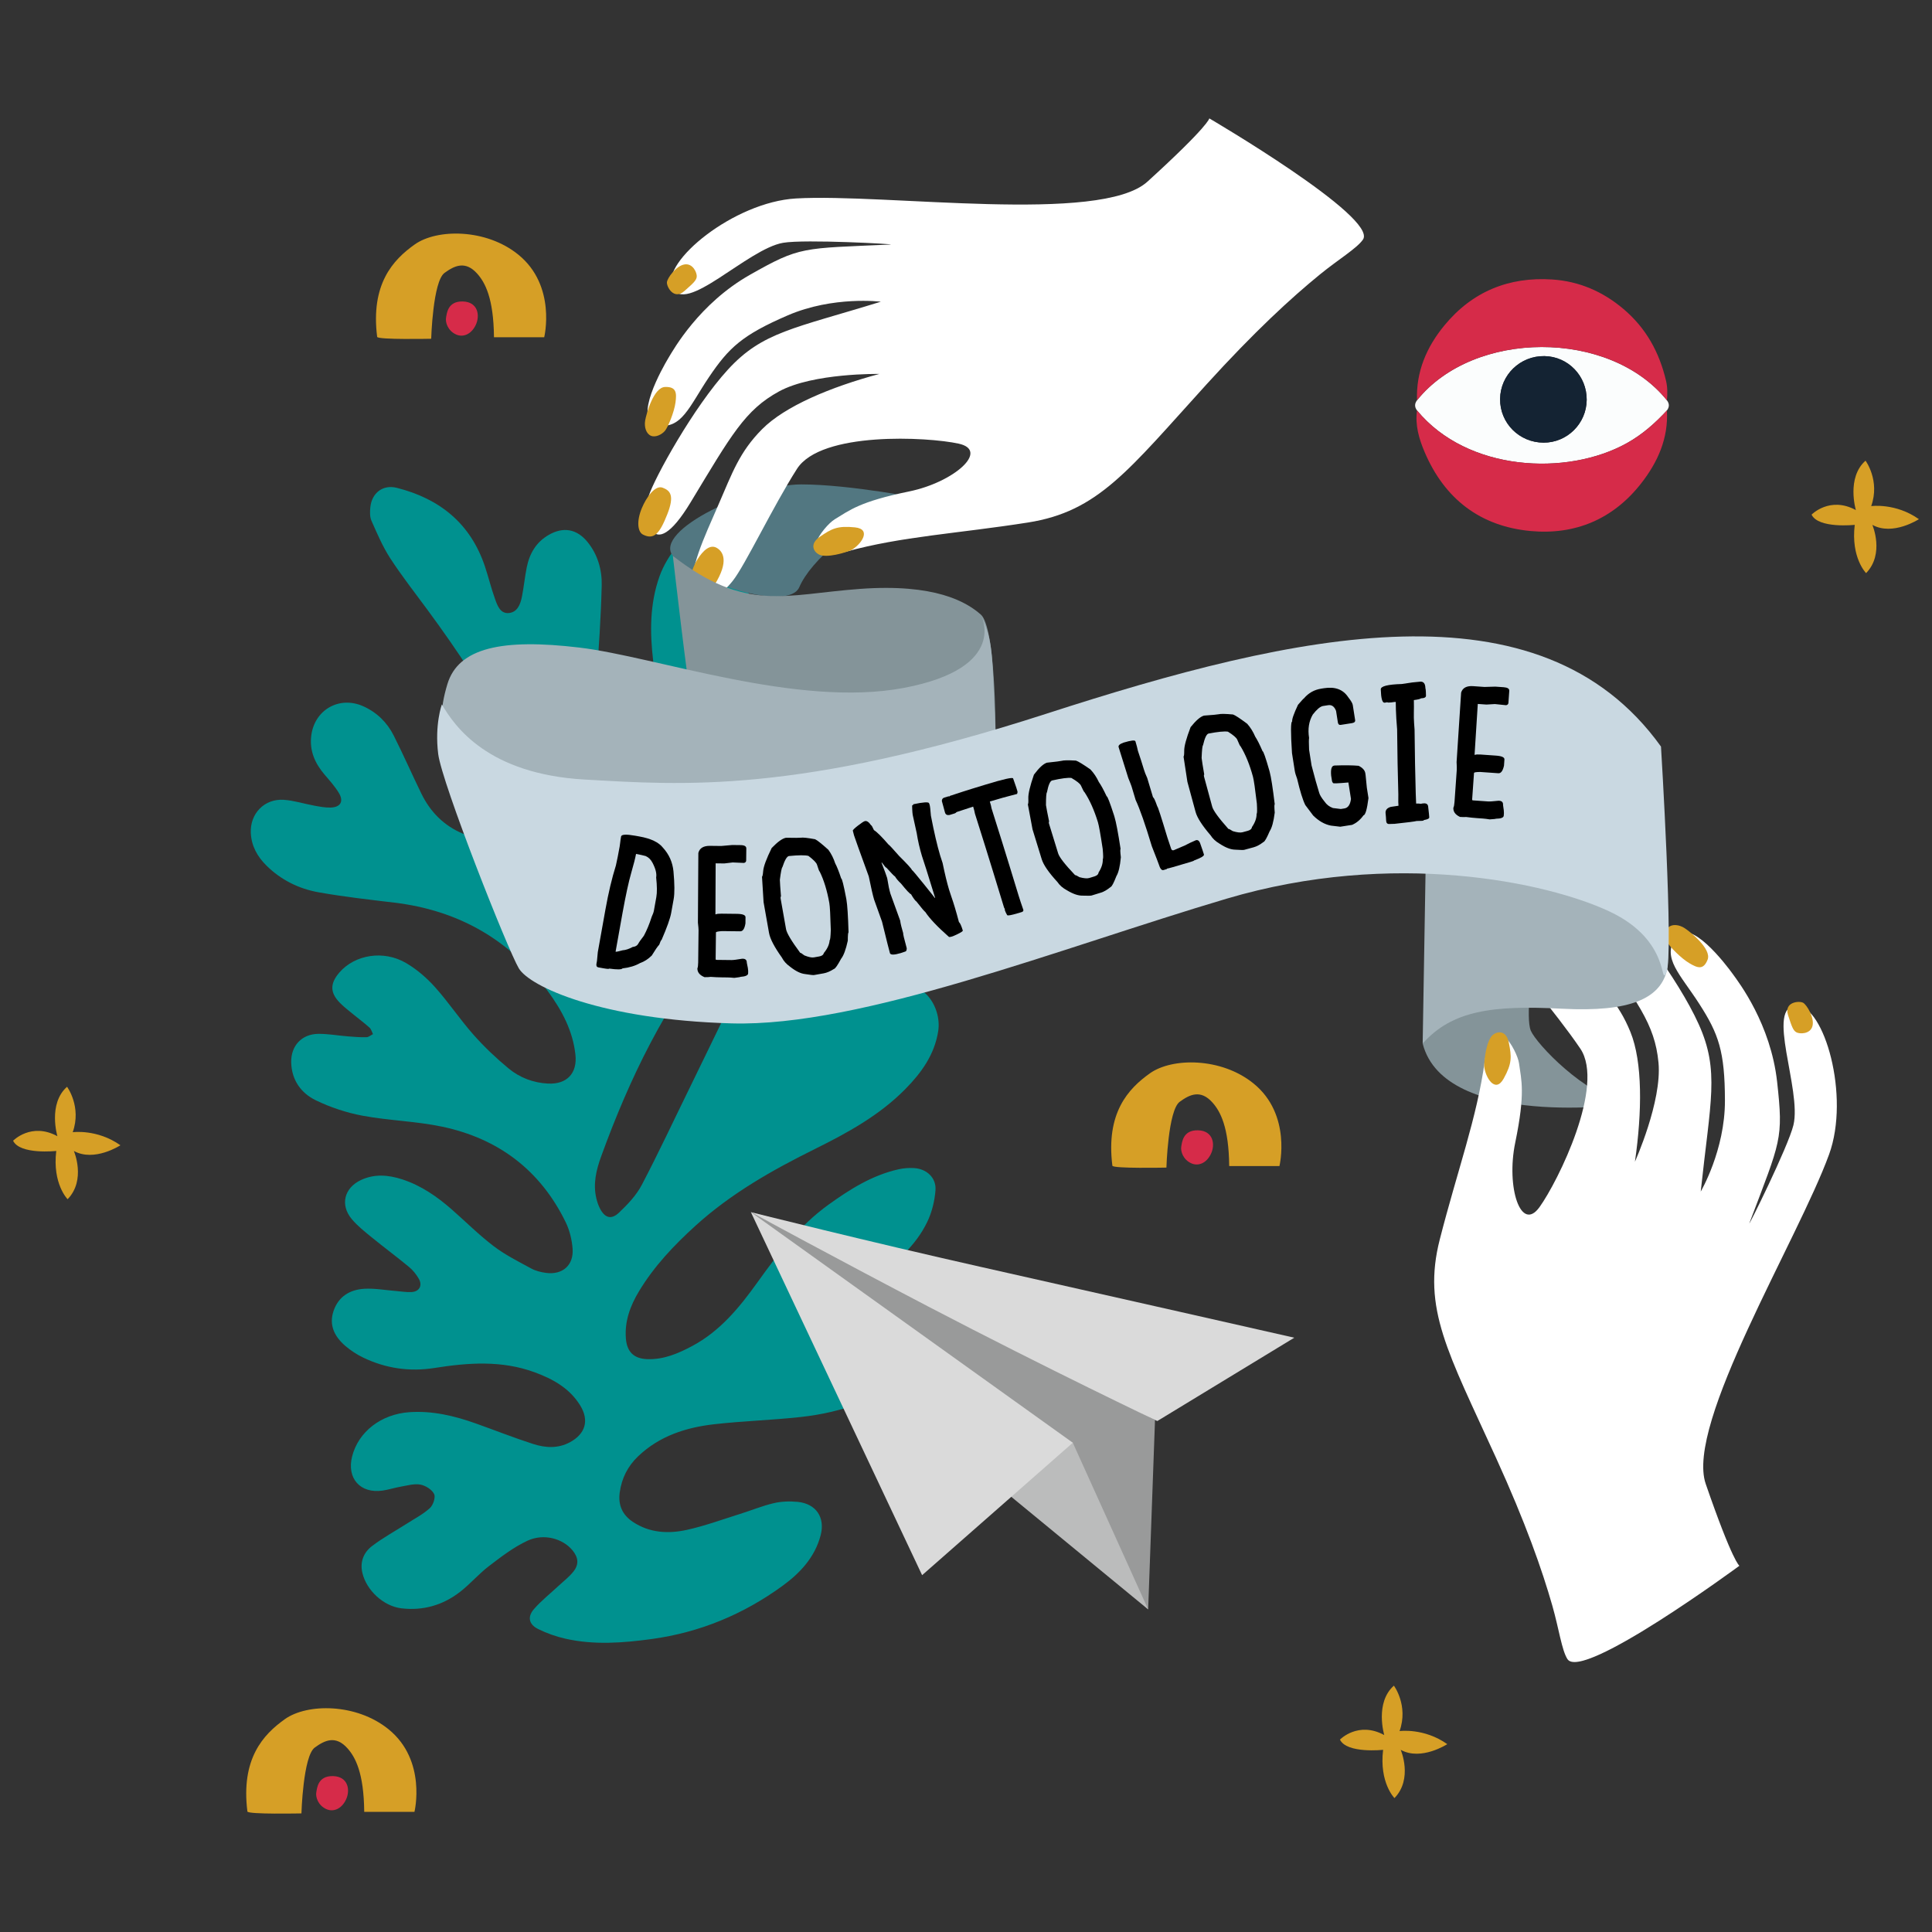 <svg xmlns="http://www.w3.org/2000/svg" viewBox="0 0 1295.308 1295.308"><rect x="0" y="0" width="1295.308" height="1295.308" fill="#333333" stroke="none"/><g><g id="Calque_1"><g><g id="r3qI5d"><path d="M446.145,504.108c-2.478-18.229-5.672-39.668-8.233-61.183-2.264-19.024-2.275-38.155,4.224-56.422,2.636-7.41,7.017-14.593,12.061-20.67,9.772-11.775,23.617-11.774,33.823-.26,11.899,13.423,15.26,29.837,14.231,47.267-.395,6.693-1.614,13.345-2.613,19.993-1.705,11.346-.453,22.243,4.774,32.534,3.172,6.245,6.421,7.295,11.79,2.734,5.373-4.564,9.893-10.127,14.853-15.186,5.228-5.333,9.959-11.381,15.922-15.721,15.235-11.088,31.697-5.337,37.106,12.72,4.843,16.167,1.63,31.998-3.454,47.528-6.997,21.368-19.288,39.69-33.711,56.604-21.693,25.44-44.295,50.125-65.449,75.999-35.432,43.34-59.47,93.06-78.458,145.378-3.301,9.094-5.535,18.46-3.141,28.232.543,2.218,1.284,4.445,2.314,6.475,3.256,6.413,7.604,7.842,12.829,2.883,5.779-5.485,11.593-11.581,15.243-18.539,11.411-21.748,21.776-44.045,32.61-66.098,14.558-29.634,28.52-59.587,44.002-88.731,10.154-19.115,24.21-35.595,42.295-48.076,4.081-2.817,8.451-5.445,13.047-7.243,14.123-5.525,25.283,2.784,24.438,17.984-.509,9.155-4.224,17.191-9.982,24.105-6.635,7.967-14.063,15.281-20.569,23.345-3.538,4.386-6.9,9.423-8.537,14.724-3.049,9.877,4.235,16.52,13.983,13.164,5.045-1.737,9.744-4.495,14.57-6.852,5.862-2.863,11.528-6.2,17.564-8.619,23.995-9.617,37.998,12.479,35.334,29.251-2.504,15.768-11.336,27.931-22.166,38.885-17.294,17.49-38.538,29.161-60.271,39.924-28.683,14.204-56.37,29.87-80.243,51.518-14.433,13.088-27.765,27.162-37.891,43.938-5.848,9.688-9.734,20.047-8.818,31.677.71,9.02,5.338,13.567,14.422,13.874,10.964.371,20.693-3.824,30.065-8.819,18.695-9.965,31.689-25.881,43.733-42.695,13.804-19.27,28.15-38.032,47.653-52.072,14.411-10.375,29.347-19.781,46.984-23.715,3.329-.743,6.875-1.004,10.283-.808,8.488.488,15.059,6.472,14.432,14.859-.542,7.25-2.418,14.837-5.58,21.367-7.637,15.771-20.726,27.004-34.404,37.437-9.163,6.989-18.665,13.535-27.775,20.591-3.85,2.981-8.942,6.393-6.766,12.143,2.238,5.914,8.608,6.679,13.813,5.997,7.537-.987,14.915-3.364,22.28-5.438,6.27-1.766,12.347-4.263,18.663-5.805,3.25-.793,6.94-.762,10.25-.14,8.581,1.612,12.933,8.605,8.912,16.253-3.66,6.961-8.69,13.723-14.59,18.891-21.382,18.732-47.197,27.653-75.039,30.727-19.277,2.128-38.731,2.667-57.999,4.85-18.985,2.151-36.825,7.842-51.142,21.52-6.939,6.63-10.99,14.672-12.313,24.164-1.182,8.482,1.73,15.092,8.842,19.815,11.181,7.424,23.705,8.077,36.103,5.352,12.134-2.667,23.904-7.011,35.799-10.729,7.51-2.347,14.839-5.397,22.471-7.181,5.133-1.2,10.717-1.393,15.989-.889,12.4,1.184,18.654,10.436,15.492,22.433-3.879,14.717-13.713,25.249-25.537,33.86-26.23,19.103-55.412,31.247-87.68,35.667-19.317,2.646-38.672,4.125-57.902-.222-6.298-1.424-12.572-3.632-18.344-6.51-6.161-3.072-7.252-8.12-2.76-13.307,4.858-5.61,10.803-10.277,16.257-15.373,3.493-3.264,7.406-6.208,10.318-9.931,3.77-4.818,3.158-9.445-.749-14.166-6.455-7.8-19.163-11.477-30.106-6.411-9.229,4.273-17.576,10.709-25.744,16.935-6.846,5.218-12.545,11.929-19.33,17.241-11.507,9.01-24.815,12.887-39.43,11.177-12.036-1.409-23.457-12.007-26.23-23.76-1.747-7.404.887-13.716,6.451-17.975,7.259-5.558,15.394-9.967,23.125-14.913,5.311-3.398,11.043-6.353,15.658-10.532,2.208-1.999,3.971-7.221,2.864-9.474-1.462-2.976-5.72-5.656-9.177-6.296-4.127-.765-8.706.602-13.039,1.341-4.159.709-8.214,2.074-12.384,2.667-14.933,2.125-24.073-8.209-20.386-22.86,4.17-16.571,19.451-28.39,38.354-29.707,15.467-1.077,30.16,2.425,44.563,7.548,12.839,4.567,25.523,9.6,38.486,13.772,8.149,2.623,16.628,3.169,24.671-1.182,10.34-5.594,13.032-14.602,6.877-24.622-7.1-11.559-18.263-17.751-30.603-22.276-22.097-8.103-44.523-6.454-67.158-2.872-16.528,2.616-32.618.322-47.755-6.981-4.275-2.063-8.404-4.741-11.995-7.838-7.158-6.174-11.174-13.867-7.835-23.546,3.346-9.697,11.073-14.235,20.733-14.752,6.828-.365,13.743.913,20.619,1.453,3.63.285,7.282.946,10.887.752,5.236-.282,7.499-4.373,4.876-8.921-1.697-2.943-3.972-5.768-6.582-7.929-8.131-6.733-16.638-13.011-24.814-19.691-4.744-3.876-9.674-7.733-13.568-12.394-7.931-9.495-5.059-20.909,6.195-26.18,9.054-4.24,18.335-3.449,27.555-.468,12.674,4.098,23.378,11.509,33.279,20.178,9.394,8.225,18.258,17.13,28.169,24.665,7.723,5.872,16.594,10.289,25.169,14.96,2.959,1.612,6.503,2.478,9.881,2.928,11.069,1.475,18.65-5.104,17.817-16.226-.449-5.995-1.969-12.291-4.59-17.681-17.024-35.004-45.277-56.235-83.012-64.15-17.425-3.655-35.517-4.044-53.051-7.295-10.787-2-21.592-5.574-31.47-10.344-9.883-4.772-16.205-13.545-16.532-25.272-.314-11.266,7.054-19.225,18.321-19.296,6.491-.041,12.984,1.153,19.485,1.678,4.202.339,8.425.678,12.629.585,1.483-.033,2.937-1.35,4.405-2.08-.747-1.464-1.165-3.288-2.302-4.322-3.262-2.967-6.842-5.583-10.248-8.397-3.256-2.69-6.678-5.232-9.626-8.233-6.715-6.835-6.721-12.974-.4-20.306,10.398-12.062,29.658-15.291,44.835-6.355,7.148,4.208,13.765,9.909,19.316,16.105,9.086,10.141,16.683,21.61,25.706,31.814,7.213,8.157,15.21,15.75,23.603,22.693,7.49,6.196,16.612,9.686,26.505,10.163,12.537.605,19.666-6.84,18.337-19.299-1.703-15.971-9.03-29.74-18.312-42.373-25.625-34.872-60.202-54.501-103.148-59.644-16.963-2.031-33.973-3.939-50.778-6.934-13.221-2.357-25.161-8.275-34.901-17.882-6.071-5.989-10.081-13.109-10.511-21.812-.645-13.034,9.131-23.214,22.162-22.304,6.829.477,13.53,2.655,20.32,3.895,3.577.653,7.23,1.376,10.832,1.301,6.839-.143,9.192-4.099,5.671-9.895-2.666-4.39-6.199-8.281-9.549-12.222-6.365-7.487-10.116-15.793-8.935-25.866,2.054-17.521,18.77-27.131,34.855-19.954,9.13,4.073,15.984,10.801,20.422,19.582,6.493,12.848,12.255,26.064,18.578,39.001,6.034,12.347,15.204,21.631,28.054,26.928,8.997,3.709,18.179,4.744,27.541,1.303,9.222-3.39,14.401-9.91,15.123-19.773,1.166-15.933-4.075-30.397-11.097-44.171-15.751-30.893-35.019-59.606-55.529-87.509-8.42-11.456-17.233-22.663-24.968-34.568-5.069-7.801-8.769-16.541-12.563-25.09-1.171-2.638-1.096-6.082-.79-9.074.991-9.684,8.431-15.422,17.826-13.043,28.769,7.284,49.436,23.958,59.045,52.776,2.427,7.278,4.214,14.778,6.83,21.981,1.535,4.228,3.445,9.594,8.985,9.182,5.784-.43,7.894-5.687,8.911-10.741,1.325-6.581,1.949-13.302,3.269-19.884,1.85-9.228,6.286-16.895,14.698-21.747,9.843-5.678,18.951-4.052,26.124,4.813,6.841,8.455,9.699,18.682,9.443,29.086-.524,21.284-1.956,42.563-3.611,63.797-2.329,29.879-5.482,59.695-7.734,89.58-1.339,17.775-2.207,35.63-2.161,53.447.027,10.402,3.386,20.432,9.47,29.225,6.719,9.71,15.178,11.203,24.671,4.155,11.259-8.358,15.436-20.59,16.401-33.686,2.244-30.46,3.71-60.978,5.694-94.951Z" fill="#00918f"></path></g><path d="M619.503,334.602s-49.165-9.833-82.352-9.833-99.56,30.728-86.039,47.936c13.52,17.208,77.435,38.103,84.81,20.895,7.375-17.208,36.874-45.478,83.581-58.998Z" fill="#527781"></path><path d="M1091.489,740.215s-122.913,17.208-137.663-40.561l23.353-41.79,50.394-9.833s-4.917,34.416-1.229,43.02c3.687,8.604,35.645,43.02,65.144,49.165Z" fill="#849499"></path><g><path d="M1117.589,268.389c1.719,2.259,1.718,4.518,0,6.778-7.913,8.564-16.513,16.181-26.826,21.923-40.363,22.472-107.079,18.973-140.727-21.924-1.687-2.259-1.72-4.518,0-6.777,37.917-47.406,129.078-47.859,167.554.001ZM1063.801,268.077c.121-16.033-12.484-29.08-28.332-29.324-16.245-.251-29.551,12.611-29.729,28.737-.178,16.136,12.826,29.21,29.126,29.283,15.826.071,28.815-12.811,28.935-28.696Z" fill="#fbfdfd"></path><path d="M950.034,275.165c33.649,40.897,100.364,44.396,140.727,21.924,10.313-5.742,18.913-13.358,26.826-21.923,1.051,18.763-6.198,34.801-17.372,49.043-18.744,23.89-44.176,34.572-73.974,31.819-33.759-3.119-57.637-21.474-71.028-52.769-3.8-8.881-6.549-18.162-5.179-28.094Z" fill="#d62b49"></path><path d="M1117.589,268.389c-38.476-47.861-129.636-47.408-167.554-.001-.7-19.147,6.371-35.595,18.222-50.06,18.695-22.819,43.278-32.874,72.47-30.946,17.91,1.183,33.799,8.007,47.685,19.741,15.201,12.846,24.118,29.112,28.585,48.203,1.023,4.37.988,8.683.591,13.063Z" fill="#d62b49"></path><path d="M1063.801,268.077c-.12,15.886-13.109,28.767-28.935,28.696-16.301-.073-29.305-13.147-29.126-29.283.178-16.127,13.484-28.988,29.729-28.737,15.848.245,28.454,13.291,28.332,29.324Z" fill="#142333"></path></g><path d="M928.066,1163.263s-6.472-21.701,6.472-33.122c0,0,9.899,13.325,3.807,30.457,0,0,16.371-2.284,31.98,8.757,0,0-17.513,11.422-31.219,3.807,0,0,8.376,19.417-4.188,32.361,0,0-10.279-10.279-7.614-32.361,0,0-24.366,2.665-28.935-6.853,0,0,12.183-12.564,29.696-3.046Z" fill="#d69f26"></path><path d="M1244.268,341.985s-6.472-21.701,6.472-33.122c0,0,9.899,13.325,3.807,30.457,0,0,16.371-2.284,31.98,8.757,0,0-17.513,11.422-31.219,3.807,0,0,8.376,19.417-4.188,32.361,0,0-10.279-10.279-7.614-32.361,0,0-24.366,2.665-28.935-6.853,0,0,12.183-12.564,29.696-3.046Z" fill="#d69f26"></path><path d="M38.477,761.753s-6.472-21.701,6.472-33.122c0,0,9.899,13.325,3.807,30.457,0,0,16.371-2.284,31.98,8.757,0,0-17.513,11.422-31.219,3.807,0,0,8.376,19.417-4.188,32.361,0,0-10.279-10.279-7.614-32.361,0,0-24.366,2.665-28.935-6.853,0,0,12.183-12.564,29.696-3.046Z" fill="#d69f26"></path><g><path d="M1050.861,1112.311c-3.8-6.025-5.665-20.208-10.042-35.58-6.863-24.104-17.984-55.789-37.751-99.194-32.372-71.088-49.622-100.184-37.776-146.53,11.846-46.346,24.903-81.427,30.176-119.629,5.22-37.817,21.823-6.831,22.956,1.485,1.561,11.464,4.375,19.743-2.546,53.252-6.197,30.001,3.843,60.545,16.326,43.139,12.483-17.406,44.057-81.497,27.3-106.232-16.758-24.734-45.714-57.541-51.982-69.234-6.577-12.272-7.285-22.538,6.72-24.576,10.014-1.458,27.911,18.82,43.988,35.931,16.077,17.11,26.771,26.709,34.92,46.833,8.149,20.124,7.837,53.349,2.992,86.877,0,0,18.217-40.408,15.796-66.371-2.42-25.963-14.269-41.043-44.885-83.854-30.616-42.811,5.508-32.409,15.007-24.138,9.499,8.271,42.827,51.045,56.89,82.321,14.063,31.276,7.762,51.358,1.297,112.08,0,0,16.279-27.684,16.231-60.928s-4.312-44.852-17.164-64.863c-12.853-20.011-25.29-30.786-15.88-44.741,9.41-13.955,34.055,18.784,38.264,24.607,4.209,5.823,25.498,33.688,29.774,72.395,4.276,38.708,2.455,38.973-18.554,94.59-1.72,4.554,26.014-51.197,29.488-65.647,5.712-23.758-19.1-79.98,2.07-80.105,18.434-.109,36.091,60.56,21.82,99.797-20.781,57.138-96.566,180.721-82.688,220.914,18.173,52.631,22.572,54.851,22.572,54.851,0,0-105.653,77.878-115.321,62.552Z" fill="#fff"></path><path d="M995.028,714.606c.681,7.624,7.405,18.819,13.097,8.552,5.692-10.268,5.38-14.62,3.449-24.207-1.932-9.587-9.554-7.347-12.004-3.616-4.126,6.286-4.542,19.271-4.542,19.271Z" fill="#d69f26"></path><path d="M1029.973,617.541c4.206,6.042,6.141,11.978,2.186,15.02s-11.607,4.264-22.185-10.93c-10.578-15.193,3.873-16.868,5.978-15.673s8.732,3.985,14.021,11.582Z" fill="#d69f26"></path><path d="M1059.849,590.667c-6.516,5.346-3.815,10.638,5.968,20.369,9.783,9.731,13.937,8.054,17.664,4.186s-1.657-12.614-7.164-18.265c-6.683-6.857-13.496-8.731-16.469-6.291Z" fill="#d69f26"></path><path d="M1117.841,631.674c1.407,2.852,9.185,10.784,14.703,14.057s9.5,4.839,12.318-2.329c2.818-7.168-11.743-18.778-15.412-21.14-3.669-2.362-8.249-2.875-10.81-.572s-2.207,7.132-.799,9.985Z" fill="#d69f26"></path><path d="M1198.807,680.626c2.439,7.493,3.349,10.186,5.509,11.453s9.489,1.395,10.877-4.266-3.915-14.206-6.286-15.512c-2.663-1.467-12.992-.56-10.1,8.324Z" fill="#d69f26"></path></g><g><path d="M913.8,160.621c-4.034,5.871-16.328,13.185-28.722,23.277-19.434,15.824-44.152,38.555-76.223,73.856-52.525,57.815-72.444,85.153-119.701,92.572-47.257,7.419-84.643,9.278-121.823,19.52-36.805,10.139-14.894-17.352-7.701-21.677,9.916-5.962,16.41-11.817,49.929-18.691,30.009-6.154,54.106-27.441,33.185-32.036s-92.272-8.292-108.378,16.872c-16.106,25.164-34.81,64.722-43.078,75.099-8.677,10.889-17.829,15.594-25.232,3.532-5.294-8.624,6.268-33.074,15.638-54.602,9.37-21.528,13.966-35.143,29.235-50.577,15.269-15.434,45.918-28.268,78.634-37.058,0,0-44.318-.778-67.215,11.699-22.897,12.477-32.072,29.318-59.312,74.352-27.24,45.034-31.95,7.738-28.102-4.255,3.847-11.993,29.983-59.504,53.163-84.776,23.18-25.272,44.118-27.413,102.458-45.454,0,0-31.862-4.023-62.386,9.15-30.524,13.173-39.504,21.674-52.812,41.385s-18.296,35.393-34.833,32.259c-16.537-3.134,3.808-38.705,7.496-44.871,3.688-6.166,20.88-36.729,54.753-55.944,33.873-19.214,34.835-17.646,94.228-20.31,4.864-.218-57.309-3.681-71.957-1.166-24.082,4.134-65.936,49.134-74.412,29.734-7.38-16.892,41.384-57.073,83.068-59.458,60.701-3.473,204.167,17.346,235.612-11.276,41.177-37.481,41.479-42.399,41.479-42.399,0,0,113.272,66.31,103.01,81.244Z" fill="#fff"></path><path d="M570.472,368.977c6.735-3.636,14.365-14.236,2.684-15.41-11.681-1.175-15.557.831-23.601,6.392-8.045,5.561-2.977,11.679,1.418,12.456,7.404,1.309,19.499-3.437,19.499-3.437Z" fill="#d69f26"></path><path d="M467.496,375.206c3.889-6.25,8.579-10.372,12.936-7.94,4.357,2.432,8.501,8.98-1.28,24.698-9.781,15.718-17.026,3.103-16.759.697.267-2.406.213-9.596,5.103-17.455Z" fill="#d69f26"></path><path d="M431.008,358.371c7.485,3.875,11.28-.696,16.357-13.527,5.077-12.831,1.896-15.985-3.13-17.882s-10.935,6.504-13.951,13.794c-3.661,8.848-2.692,15.847.724,17.615Z" fill="#d69f26"></path><path d="M445.78,288.898c2.065-2.419,6.28-12.697,7.108-19.059.828-6.362.694-10.639-7.005-10.397-7.698.242-12.614,18.205-13.335,22.508-.721,4.304.616,8.714,3.744,10.157s7.424-.79,9.489-3.209Z" fill="#d69f26"></path><path d="M458.777,195.182c5.921-5.2,8.036-7.099,8.347-9.584.311-2.485-2.465-9.268-8.215-8.308s-11.505,9.207-11.768,11.901c-.296,3.026,4.616,12.157,11.636,5.992Z" fill="#d69f26"></path></g><path d="M451.112,372.705s9.833,86.039,13.52,105.705,60.227,24.583,202.806,11.062c0,0,0-68.831-9.833-77.435s-30.728-20.895-81.123-17.208c-50.394,3.687-76.206,15.979-125.371-22.124Z" fill="#849499"></path><path d="M657.606,412.037s19.666,35.645-51.623,49.165c-71.29,13.52-165.933-20.895-217.556-27.041-51.623-6.146-81.123,0-88.497,24.583-10.339,34.465,2.458,39.332,20.895,83.581,18.437,44.249,212.639,43.02,334.323,18.437,0,0,14.75-19.666,12.291-71.29s-1.229-58.998-9.833-77.435Z" fill="#a4b3ba"></path><path d="M953.826,699.653l2.458-146.266s98.33-23.353,124.142-4.917c25.812,18.437,41.79,86.039,36.874,103.247s-23.353,27.041-70.06,24.583c-46.707-2.458-73.748,1.229-93.414,23.353Z" fill="#a4b3ba"></path><path d="M296.241,472.264c8.604,14.75,30.728,46.707,95.872,50.394,65.144,3.687,142.579,9.833,309.741-44.249,167.162-54.082,330.636-90.956,411.759,22.124,0,0,8.604,140.121,3.687,151.183s3.687-20.895-38.103-40.561c-41.79-19.666-145.037-41.79-256.888-8.604-111.851,33.187-244.597,86.039-331.865,83.581-87.268-2.458-135.204-24.583-142.579-36.874-7.375-12.291-51.623-124.142-54.082-143.808-2.458-19.666,2.458-33.187,2.458-33.187Z" fill="#c9d8e1"></path><g><polygon points="503.418 812.668 774.377 951.975 769.785 1079.035 503.418 812.668" fill="#999a9a"></polygon><polygon points="719.267 967.283 769.785 1079.035 553.936 901.457 719.267 967.283" fill="#bbbcbc"></polygon><polygon points="503.418 812.668 618.231 1056.072 719.267 967.283 503.418 812.668" fill="#dadada"></polygon><path d="M867.759,896.864l-91.851,55.876s-71.695-34.061-153.85-76.925c-57.062-29.772-118.641-63.147-118.641-63.147,0,0,79.221,19.901,154.233,36.74,75.011,16.839,210.109,47.456,210.109,47.456Z" fill="#dadada"></path></g><g><path d="M252.86,225.844c.255,2.041,36.23,1.276,36.23,1.276,0,0,1.113-38.427,8.93-44.139,6.634-4.848,13.979-8.422,21.942.51,5.24,5.878,10.971,16.329,11.226,42.609h33.679s8.42-34.444-17.35-55.366c-21.732-17.644-54.6-17.35-69.398-6.889-14.798,10.461-29.665,26.75-25.259,61.999Z" fill="#d69f26"></path><path d="M305.929,224.313c4.47,1.944,9.95,0,13.012-6.379s1.531-15.564-8.675-15.819-10.716,8.165-11.226,10.971,1.021,8.675,6.889,11.226Z" fill="#d62b49"></path></g><g><path d="M745.792,781.541c.255,2.041,36.23,1.276,36.23,1.276,0,0,1.113-38.427,8.93-44.139,6.634-4.848,13.979-8.422,21.942.51,5.24,5.878,10.971,16.329,11.226,42.609h33.679s8.42-34.444-17.35-55.366c-21.732-17.644-54.6-17.35-69.398-6.889-14.798,10.461-29.665,26.75-25.259,61.999Z" fill="#d69f26"></path><path d="M798.861,780.01c4.47,1.944,9.95,0,13.012-6.379s1.531-15.564-8.675-15.819-10.716,8.165-11.226,10.971,1.021,8.675,6.889,11.226Z" fill="#d62b49"></path></g><g><path d="M165.866,1214.515c.255,2.041,36.23,1.276,36.23,1.276,0,0,1.113-38.427,8.93-44.139,6.634-4.848,13.979-8.422,21.942.51,5.24,5.878,10.971,16.329,11.226,42.609h33.679s8.42-34.444-17.35-55.366c-21.732-17.644-54.6-17.35-69.398-6.889-14.798,10.461-29.665,26.75-25.259,61.999Z" fill="#d69f26"></path><path d="M218.936,1212.984c4.47,1.944,9.95,0,13.012-6.379,3.062-6.379,1.531-15.564-8.675-15.819-10.206-.255-10.716,8.165-11.226,10.971s1.021,8.675,6.889,11.226Z" fill="#d62b49"></path></g><g><path d="M428.771,560.832c7.624,1.365,12.86,3.869,15.71,7.509,4.099,4.483,6.449,9.765,7.05,15.846.777,8.543.822,14.731.136,18.562l-1.673,9.341c-.657,3.673-2.81,9.714-6.458,18.123-.279-.05-.799,1.011-1.559,3.182-1.059,1.088-2.728,3.508-5.007,7.26-2.45,2.404-5.056,4.08-7.821,5.026-3.217,1.855-7.138,3.048-11.764,3.579-.643.832-3.617.876-8.921.133-.057.319-1.284.265-3.679-.164l-3.592-.643c-1.119-.2-1.548-1.019-1.291-2.456l.344-1.916c.323-3.65.507-5.594.55-5.834l5.093-28.44c2.022-11.296,4.372-21.195,7.048-29.697.809-3.603,1.647-7.82,2.512-12.65.207-1.157.337-2.112.39-2.866.052-.752.242-2.047.571-3.883.258-1.437,3.419-1.612,9.487-.526l2.875.515ZM426.43,572.524c-.487,2.715-1.568,6.971-3.244,12.767-1.677,5.797-3.611,14.7-5.801,26.707l-4.663,26.046.239.043c.359.064,1.816-.252,4.372-.948,2.129-.154,4.404-.9,6.827-2.238,1.682-.193,2.863-.805,3.543-1.838.681-1.278,2.012-3.182,3.989-5.712,1.978-3.683,3.722-7.902,5.232-12.658.801-1.71,1.298-3.104,1.491-4.182l1.629-9.101c.536-2.993.494-7.367-.122-13.122.457-2.554-.357-5.831-2.442-9.83-1.134-2.18-2.676-3.692-4.626-4.536-1.609-.452-3.75-.919-6.423-1.397Z"></path><path d="M490.9,566.54l5.596.065c2.594.03,3.884.774,3.867,2.234l-.092,8.029c-.01.892-.504,1.454-1.479,1.686-3.931-.207-6.444-.318-7.539-.33l-5.604.665-5.839-.067c-.055,18.817-.104,30.212-.15,34.185l.243.003c.693-.316,1.992-.464,3.899-.442l10.218.117c3.893.045,5.83.798,5.813,2.257l-.047,4.136c-.569,3.562-1.725,5.333-3.467,5.313l-12.165-.14c-2.76.172-4.142.48-4.146.926l-.206,17.882c.036.325.197.489.481.492l10.219.118c1.134.013,3.49-.284,7.066-.892l.487.006c1.784.021,2.666.923,2.646,2.707.616,2.765.92,4.553.911,5.363l-.02,1.703c-.015,1.338-1.727,2.129-5.136,2.374-.001.122-1.383.349-4.144.682-1.783-.183-3.323-.281-4.621-.296l-3.648-.042c-2.596-.03-5.108-.141-7.539-.33-1.016.15-2.396.216-4.14.195-3.229-1.294-4.829-3.259-4.799-5.895.332-.685.509-1.98.532-3.887l.249-21.653c.01-.852-.133-2.556-.428-5.115.142-26.439.24-42.01.294-46.715.808-3.235,3.422-4.827,7.842-4.776l7.541.087c4.425-.436,6.861-.651,7.307-.646Z"></path><path d="M527.014,561.664c5.908.106,9.202.099,9.881-.022,1.356-.24,4.547.1,9.57,1.022,1.387.62,4.358,2.976,8.913,7.069,1.954,2.66,3.478,5.684,4.573,9.073,1.161,2.141,2.504,5.528,4.025,10.159.519-.092,1.632,4.324,3.336,13.247l.17.958c.63,3.554,1.105,10.883,1.426,21.986-.32.057-.488,1.899-.502,5.526-1.293,5.954-2.798,10.009-4.516,12.166-2.355,4.372-3.932,6.628-4.73,6.769-2.519,1.599-4.814,2.583-6.89,2.951l-6.469,1.146c-.598.106-2.614-.114-6.047-.658-2.937-.304-6.273-1.935-10.01-4.897-2.546-1.813-4.393-3.874-5.544-6.183-5.04-7.055-7.909-12.56-8.61-16.512l-3.652-20.603-1.055-17.11c.319-.056.586-1.339.8-3.848.249-3.009,2.144-8.122,5.683-15.339,3.997-4.168,7.214-6.468,9.649-6.899ZM523.353,602.343l3.652,20.603c.474,2.675,3.635,7.963,9.483,15.863.319-.056,1.245.521,2.778,1.732,2.839,1.144,4.977,1.589,6.414,1.334l3.594-.637c1.756-.311,2.775-1.068,3.056-2.271,2.377-2.85,3.681-5.718,3.912-8.6.359-.064.615-2.333.77-6.809-.269-9.876-.597-15.914-.987-18.11-1.479-8.345-3.632-15.376-6.458-21.094-.239.042-.843-1.498-1.807-4.622-.401-1.329-2.315-3.296-5.741-5.901-2.326-.576-6.686-.545-13.08.095-1.357.24-2.813,2.723-4.363,7.445-.478.332-1.048,3.151-1.713,8.458.053,1.927.304,5.67.756,11.233-.28.05-.369.478-.267,1.282Z"></path><path d="M603.88,638.997c-4.351,1.302-6.759,1.324-7.219.065-.488-1.632-2.252-8.659-5.292-21.083l-5.348-14.907c-.826-2.758-2.013-7.927-3.561-15.506-6.136-16.83-9.43-26.003-9.883-27.518-.36-1.204-.63-2.245-.808-3.124-.051-.45,1.085-1.572,3.405-3.368,2.32-1.794,3.849-2.803,4.587-3.023,1.32-.395,2.742.535,4.263,2.788.27-.082.911.997,1.919,3.235,1.903,1.125,5.151,4.343,9.746,9.656.492.234,2.895,2.816,7.207,7.748,5.353,5.299,8.187,8.408,8.506,9.328.194-.058,2.78,2.999,7.759,9.17,4.979,6.172,7.497,9.355,7.556,9.549l.233-.069c-4.906-15.971-7.856-25.332-8.847-28.083-1.545-5.167-2.71-10.258-3.49-15.273-.14-.466-.955-4.18-2.444-11.141-.373-1.243-.585-3.719-.635-7.429.609-.224.868-.492.775-.804,6.728-1.419,10.257-1.65,10.586-.691l.373,1.031c.278.933.562,3.366.85,7.301,2.144,11.127,4.215,20.031,6.214,26.712.558,1.865,1.107,3.563,1.65,5.093,1.494,7.258,2.928,13.178,4.298,17.761.5,1.671.991,3.174,1.477,4.511.813,2.296,1.651,4.882,2.511,7.757.861,2.875,1.744,6.039,2.649,9.492.776.615,1.641,2.515,2.594,5.7.128.427-1.235,1.321-4.086,2.683-1.407.675-2.557,1.146-3.45,1.413-.855.256-1.453.308-1.794.156-7.706-6.795-12.998-12.386-15.876-16.773-.295.004-2.257-2.309-5.884-6.938-.769-.447-1.977-2.075-3.62-4.885-.777-.19-3.013-2.569-6.707-7.136-1.82-1.699-3.163-3.286-4.028-4.763-.533-.221-2.453-2.186-5.764-5.895-.311.093-1.333-1.061-3.067-3.463l-.233.07c2.042,5.273,3.291,8.666,3.744,10.181l.169.775c.629,4.087,1.311,7.354,2.043,9.801l6.558,18.101c.247,1.958.935,4.822,2.061,8.59-.233.07.549,3.391,2.346,9.964-.012,1.231-.285,1.948-.817,2.149-1.182.438-2.258.803-3.228,1.093Z"></path><path d="M651.834,528.772l9.074-2.777c11.942-3.654,18.056-5.016,18.341-4.085,1.033,2.823,1.752,4.893,2.155,6.211l.712,2.327c.154.504.088,1.118-.199,1.842-6.183,1.553-12.28,3.248-18.29,5.087l.071.233c.594,1.94.942,3.36,1.049,4.259,5.185,16.394,9.202,29.244,12.049,38.551l6.193,20.241c.712,2.327,1.762,5.483,3.152,9.468.034.667-.337,1.12-1.112,1.358l-1.396.427c-5.429,1.661-8.239,2.181-8.428,1.561-.714-1.223-1.224-2.338-1.533-3.347-.095-.31-.065-.489.09-.537l-.589-1.092-7.189-23.499c-3.204-10.469-7.316-23.629-12.334-39.481-.178-1.132-.574-2.707-1.192-4.724-5.382,1.816-9.08,3.033-11.096,3.65-.409.465-.827.762-1.254.892l-3.49,1.068c-1.611.281-2.623-.257-3.038-1.615-.297-.969-1.003-3.552-2.117-7.749.017-1.192.549-1.949,1.595-2.269l2.559-.783c.465-.142.722-.135.769.019.31-.095.442-.22.394-.375,6.738-2.23,11.755-3.851,15.051-4.859Z"></path><path d="M701.931,511.338c5.875-.62,9.143-1.031,9.802-1.233,1.318-.406,4.526-.458,9.624-.161,1.451.444,4.689,2.418,9.713,5.922,2.265,2.4,4.15,5.215,5.652,8.444,1.415,1.983,3.162,5.179,5.24,9.589.504-.155,2.149,4.091,4.936,12.737l.286.93c1.062,3.45,2.432,10.665,4.114,21.645-.311.096-.251,1.945.178,5.545-.552,6.067-1.548,10.277-2.988,12.629-1.801,4.627-3.09,7.06-3.865,7.298-2.302,1.896-4.461,3.154-6.476,3.774l-6.279,1.931c-.581.179-2.609.208-6.082.089-2.952.059-6.463-1.151-10.537-3.632-2.748-1.487-4.835-3.307-6.261-5.456-5.866-6.383-9.39-11.494-10.57-15.331l-6.152-20-3.147-16.851c.31-.096.418-1.401.322-3.918-.123-3.017,1.131-8.324,3.758-15.92,3.456-4.627,6.365-7.304,8.731-8.031ZM703.287,552.159l6.152,20c.799,2.598,4.585,7.457,11.358,14.58.31-.095,1.299.364,2.969,1.378,2.957.788,5.134.966,6.529.537l3.489-1.073c1.705-.525,2.625-1.401,2.755-2.63,2.01-3.121,2.952-6.127,2.827-9.015.348-.108.324-2.391-.071-6.851-1.478-9.769-2.546-15.721-3.201-17.853-2.492-8.1-5.491-14.815-8.997-20.143-.232.072-1.019-1.383-2.361-4.365-.56-1.269-2.7-2.988-6.421-5.153-2.38-.286-6.703.28-12.97,1.699-1.318.406-2.458,3.047-3.418,7.924-.433.387-.653,3.256-.662,8.604.289,1.906.998,5.591,2.128,11.055-.271.083-.308.519-.107,1.306Z"></path><path d="M798.258,577.857c-10.407,3.129-15.635,4.615-15.681,4.461l-.395.373-2.097.631c-1.244.373-2.308-.916-3.196-3.867-.198-.66-1.747-4.683-4.644-12.069-4.437-14.756-8.055-25.101-10.855-31.035l-2.733-9.087c-.186-.621-.926-2.516-2.217-5.685-3.717-11.797-5.872-18.687-6.468-20.667-.339-1.126.794-2.145,3.401-3.055,4.971-1.494,7.597-1.775,7.876-.844.794,2.641,1.347,4.762,1.659,6.361,1.404,4.109,2.766,8.357,4.086,12.745.444,1.476,1.159,3.294,2.147,5.452l3.923,13.048c.427-.128,1.367,1.875,2.824,6.011.31-.093,2.567,6.85,6.771,20.83l2.527,7.561c.319.92.906,1.252,1.761.995l7.485-3.203c2.073-1.131,4.519-2.29,7.339-3.477,1.398-.421,2.424.457,3.077,2.631,1.089,3.061,1.868,5.367,2.335,6.92.279.932-1.942,2.276-6.663,4.035.046.155-.707.467-2.261.934Z"></path><path d="M807.228,479.775c5.893-.424,9.172-.727,9.839-.908,1.329-.361,4.538-.308,9.623.159,1.436.492,4.607,2.573,9.511,6.24,2.185,2.474,3.975,5.349,5.369,8.627,1.349,2.029,2.99,5.281,4.92,9.757.508-.138,2.013,4.16,4.511,12.894l.255.939c.946,3.483,2.077,10.74,3.393,21.77-.313.085-.315,1.935-.006,5.548-.752,6.045-1.888,10.219-3.405,12.523-1.954,4.565-3.322,6.953-4.105,7.166-2.363,1.818-4.563,3.005-6.597,3.557l-6.339,1.722c-.587.159-2.614.121-6.082-.113-2.952-.039-6.422-1.365-10.409-3.98-2.698-1.578-4.723-3.465-6.076-5.661-5.652-6.574-9.005-11.799-10.057-15.673l-5.486-20.192-2.586-16.946c.312-.085.463-1.387.452-3.905-.023-3.019,1.406-8.281,4.284-15.787,3.607-4.51,6.604-7.089,8.991-7.737ZM807.23,520.619l5.486,20.192c.712,2.622,4.336,7.606,10.868,14.949.313-.085,1.286.407,2.922,1.475,2.93.885,5.099,1.136,6.508.754l3.522-.957c1.721-.467,2.668-1.313,2.84-2.537,2.112-3.052,3.154-6.025,3.125-8.917.353-.095.404-2.378.157-6.85-1.153-9.813-2.022-15.796-2.607-17.949-2.222-8.178-4.997-14.988-8.324-20.43-.234.064-.973-1.416-2.215-4.441-.518-1.287-2.6-3.076-6.247-5.362-2.368-.366-6.708.057-13.018,1.267-1.331.362-2.557,2.964-3.679,7.807-.445.373-.76,3.232-.947,8.578.226,1.914.812,5.62,1.761,11.119-.275.074-.324.509-.151,1.302Z"></path><path d="M885.787,461.704l1.923-.302c7.411-1.162,12.819.862,16.223,6.075,1.844,2.338,2.854,4.068,3.03,5.189l1.584,10.096c.177,1.122-.537,1.808-2.139,2.06l-7.451,1.169c-1.122.176-1.783-.376-1.985-1.659l-1.206-7.692c-1.119-2.943-2.88-4.227-5.284-3.85l-3.605.565c-1.865.416-4.109,2.328-6.735,5.736-2.59,4.429-3.412,9.648-2.469,15.657-.189.892-.187,3.519.005,7.88l1.659,10.576c2.07,7.967,3.76,14.024,5.067,18.169.411,1.578,1.632,3.602,3.663,6.075,1.34,2.006,3.207,3.437,5.599,4.293l5.274.651,2.403-.377c2.443-.383,3.918-2.502,4.421-6.358l-1.735-11.057c-6.799.616-10.228.743-10.284.382-.402-.47-.638-.926-.706-1.367l-.567-3.606c-.374-4.21.261-6.444,1.905-6.702l.48-.075c6.736-.235,12.082-.172,16.039.193,2.674,1.346,4.164,3,4.473,4.962l.188,1.202c.49,5.218.77,8.048.839,8.488l1.094,6.971c-.952,7.538-2.069,11.407-3.351,11.608-2.121,2.96-4.662,5.082-7.62,6.368l-7.932,1.245-6.273-.74c-4.146-.787-8.111-3.037-11.896-6.753l-5.293-7.05c-1.682-3.389-3.505-9.26-5.472-17.613-.832-2.168-1.362-3.973-1.588-5.415l-1.848-11.778c-.92-13.975-.88-21.042.122-21.199-.225-1.442,1.076-5.176,3.908-11.203,2.467-2.85,3.801-4.29,4.001-4.322,3.047-3.597,6.895-5.761,11.542-6.49Z"></path><path d="M935.788,470.588c-.404.053-.83.086-1.275.099-.969.191-2.182.309-3.641.352l-.98-.214c-.644.181-1.21.279-1.695.294-1.46.043-2.279-2.934-2.458-8.934-.062-2.107,4.608-3.302,14.012-3.582l7.21-1.067,5.4-.526c2.108-.063,3.205,1.365,3.293,4.283.179.603.287,1.493.322,2.668l.073,2.432c.034,1.135-1.085,1.736-3.354,1.803-.393.418-1.984.81-4.773,1.177.06,3.366.06,6.064-.002,8.093-.05,1.057-.052,2.314-.009,3.774.065,2.189.224,4.822.479,7.897.161,16.304.425,30.577.79,42.817l.264,6.808.73-.022c.769-.023,1.583.035,2.439.171.604-.179,1.33-.283,2.182-.308,1.783-.054,2.702.812,2.755,2.595.434,3.679.663,5.944.689,6.795.024.81-1.175,1.414-3.598,1.811.01.324-.553.503-1.687.537l-3.162.095c-1.409.366-6.339,1-14.792,1.901l-3.647.109c-1.298.038-1.97-.754-2.019-2.374-.038-1.298-.171-2.997-.395-5.1-.059-1.986,1.119-3.32,3.532-4,1.371-.244,3.089-.497,5.15-.762-.078-1.215-.123-2.066-.137-2.552l.03-5.113c-.398-13.335-.668-27.851-.811-43.547-.436-5.099-.709-9.492-.819-13.181-.062-2.068-.093-3.81-.095-5.231Z"></path><path d="M1002.575,460.352l5.583.393c2.589.182,3.832,1.002,3.73,2.458l-.564,8.009c-.063.89-.588,1.422-1.576,1.596-3.913-.438-6.415-.696-7.506-.773l-5.634.335-5.825-.411c-1.161,18.781-1.88,30.154-2.159,34.118l.243.017c.71-.275,2.015-.346,3.917-.212l10.194.718c3.883.274,5.774,1.138,5.672,2.595l-.292,4.126c-.776,3.523-2.034,5.223-3.774,5.1l-12.135-.855c-2.765.009-4.163.235-4.195.68l-1.257,17.839c.018.327.168.5.452.52l10.194.718c1.132.08,3.501-.078,7.107-.475l.485.034c1.78.126,2.607,1.079,2.481,2.858.453,2.796.651,4.599.595,5.407l-.119,1.699c-.095,1.335-1.851,2.024-5.268,2.068-.009.121-1.401.267-4.177.438-1.77-.288-3.3-.476-4.595-.568l-3.641-.256c-2.59-.182-5.091-.441-7.506-.773-1.023.09-2.405.074-4.143-.048-3.148-1.481-4.63-3.537-4.444-6.167.372-.665.624-1.948.758-3.849l1.522-21.601c.06-.85.018-2.56-.126-5.131,1.695-26.385,2.709-41.923,3.04-46.616.996-3.182,3.699-4.618,8.108-4.307l7.524.53c4.443-.175,6.887-.247,7.332-.215Z"></path></g></g></g></g></svg>